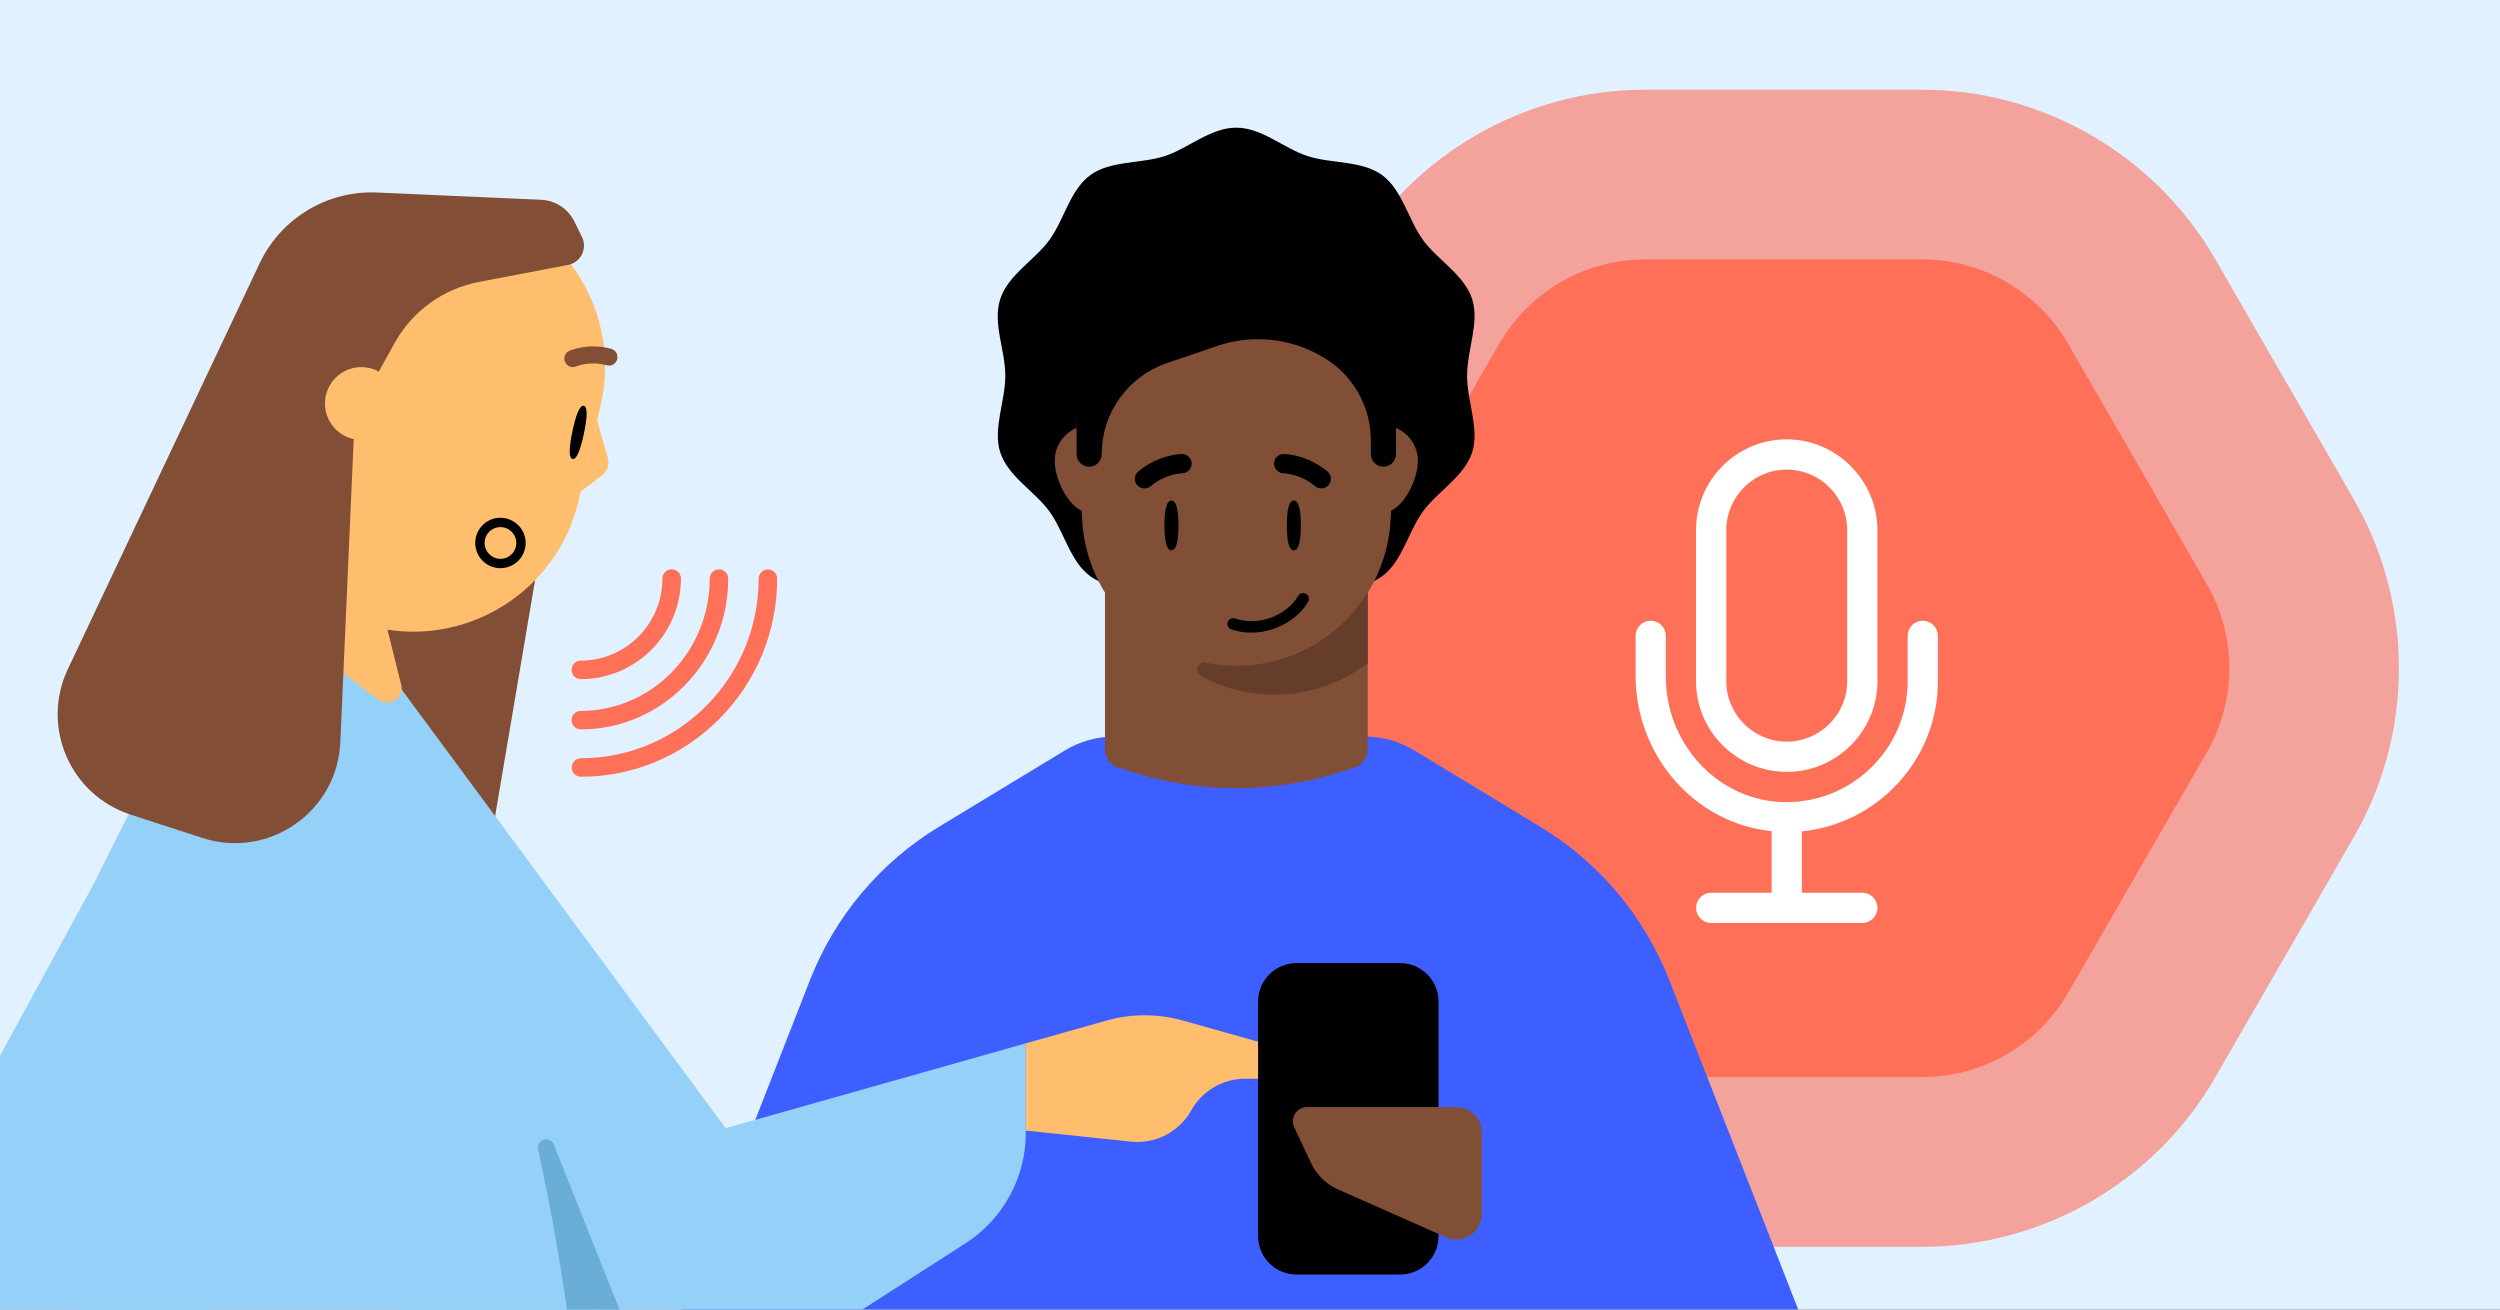 <svg enable-background="new 0 0 945 495" viewBox="0 0 945 495" xmlns="http://www.w3.org/2000/svg" xmlns:xlink="http://www.w3.org/1999/xlink"><rect x="0" y="0" width="945" height="495" fill="#333333" stroke="none"/><defs><path id="SVGID_1_" d="M0 0H945V495H0Z"/><clipPath id="SVGID_00000119119083978242116020000017603193941551518848_"><use xlink:href="#SVGID_1_"/></clipPath></defs><g clip-path="url(#SVGID_00000119119083978242116020000017603193941551518848_)"><path d="M-29.66-8.36H964.35V507H-29.66Z" fill="#e2f1ff"/></g><g clip-path="url(#SVGID_00000119119083978242116020000017603193941551518848_)"><path d="M207.1 190.76 180.67 346.72 88.9 316.24 142.39 155.18" fill="#824f36"/></g><g clip-path="url(#SVGID_00000119119083978242116020000017603193941551518848_)" enable-background="new" opacity=".6"><path d="M621.84 471.31c-45.42 0-87.82-24.47-110.62-63.86-.02-.03-52.41-90.85-52.41-90.85-22.86-39.46-22.86-88.49 0-127.96l52.34-90.77c22.76-39.45 65.17-63.96 110.69-63.96h104.79c45.42 0 87.8 24.47 110.62 63.86.02.03 52.43 90.9 52.43 90.9 22.82 39.45 22.82 88.44 0 127.88l-52.37 90.79c-22.76 39.46-65.18 63.96-110.69 63.96H621.84V471.31z" fill="#ff7059"/></g><g clip-path="url(#SVGID_00000119119083978242116020000017603193941551518848_)"><path d="M726.63 98.06H621.84c-22.72 0-43.72 12.1-55.13 31.87l-52.4 90.84c-11.4 19.68-11.4 43.98 0 63.66l52.4 90.84c11.4 19.68 32.41 31.87 55.13 31.87h104.79c22.72 0 43.72-12.1 55.13-31.87l52.4-90.84c11.4-19.68 11.4-43.97 0-63.66l-52.4-90.84C770.35 110.25 749.35 98.06 726.63 98.06z" fill="#ff7059"/></g><g clip-path="url(#SVGID_00000119119083978242116020000017603193941551518848_)"><path d="M442.82 35.99H907.95V473.4H442.82Z" fill="none"/></g><g clip-path="url(#SVGID_00000119119083978242116020000017603193941551518848_)"><path d="M726.8 234.63c-3.14 0-5.71 2.57-5.71 5.71v17.14c0 26.24-22.23 47.35-48.85 45.63-24.24-1.68-42.56-22.92-42.56-47.24v-15.53c0-3.14-2.57-5.71-5.71-5.71-3.14 0-5.71 2.57-5.71 5.71v15.13c0 29.77 22 55.74 51.42 58.7v23.29h-22.85c-3.14 0-5.71 2.57-5.71 5.71 0 3.14 2.57 5.71 5.71 5.71h57.13c3.14 0 5.71-2.57 5.71-5.71 0-3.14-2.57-5.71-5.71-5.71H681.1v-23.21c28.85-2.89 51.42-27.21 51.42-56.77v-17.14C732.51 237.2 729.94 234.63 726.8 234.63zM675.39 291.76c18.92 0 34.28-15.35 34.28-34.28v-57.13c0-18.6-15.35-34.28-34.28-34.28-18.92 0-34.28 15.35-34.28 34.28v57.13C641.11 276.41 656.46 291.76 675.39 291.76zM652.54 200.36c0-12.59 10.27-22.85 22.85-22.85 12.59 0 22.85 10.27 22.85 22.85v57.13c0 12.59-10.27 22.85-22.85 22.85-12.59 0-22.85-10.25-22.85-22.85V200.36z" fill="#ffffff"/></g><g clip-path="url(#SVGID_00000119119083978242116020000017603193941551518848_)"><path d="M554.56 142.01c0-9.76 4.77-20.17 1.91-28.98-2.97-9.13-13.04-14.72-18.58-22.32-5.59-7.68-7.82-18.96-15.5-24.55-7.6-5.54-19-4.21-28.14-7.17-9.13-2.96-17.21-10.73-26.97-10.73-9.76 0-18.16 7.86-26.97 10.73-9.14 2.97-20.53 1.64-28.14 7.17-7.68 5.59-9.91 16.88-15.5 24.55-5.59 7.68-15.61 13.19-18.58 22.32-2.97 9.13 1.91 19.22 1.91 28.98 0 9.76-4.77 20.17-1.91 28.98 2.97 9.13 13.04 14.72 18.58 22.32 5.59 7.68 7.82 18.96 15.5 24.55 7.6 5.54 19 4.21 28.14 7.17 8.81 2.86 17.21 10.73 26.97 10.73 9.76 0 18.16-7.86 26.97-10.73 8.81-2.86 20.53-1.64 28.14-7.17 7.68-5.59 9.91-16.88 15.5-24.55 5.54-7.6 15.61-13.19 18.58-22.32C559.33 162.17 554.56 151.77 554.56 142.01z"/></g><g clip-path="url(#SVGID_00000119119083978242116020000017603193941551518848_)"><path d="M608.36 605.49H381.08l-29.97 55.98c-6.54 3.73-13.68 5.54-20.74 5.54-13.48 0-26.67-6.54-34.69-18.47l-27.86-41.33c-21.48-31.91-25.94-72.34-11.93-108.21l50.27-128.49c9.45-24.18 26.63-44.59 48.84-58.03l47.62-28.86c5.62-3.41 12.08-5.2 18.64-5.2h94.65c6.58 0 13.03 1.81 18.64 5.2l47.62 28.86c22.21 13.44 39.39 33.85 48.84 58.03L681.29 499c.13.35.28.71.41 1.06 19.35 50.95-18.84 105.43-73.33 105.43h.03H608.36z" fill="#3e5fff"/></g><g clip-path="url(#SVGID_00000119119083978242116020000017603193941551518848_)"><path d="M517.01 173.85v109.48c0 3.09-1.99 5.83-4.93 6.77l-4.99 1.6c-25.87 8.32-53.67 8.32-79.52 0l-4.95-1.59c-2.93-.94-4.94-3.68-4.94-6.77V173.86h99.31L517.01 173.85z" fill="#804f36"/></g><g clip-path="url(#SVGID_00000119119083978242116020000017603193941551518848_)"><path d="M425.65 174.22c0-7.45-6.04-13.51-13.49-13.51-7.45 0-13.49 6.04-13.49 13.51 0 7.46 6.04 19.65 13.49 19.65C419.61 193.87 425.65 181.69 425.65 174.22z" fill="#804f36"/></g><g clip-path="url(#SVGID_00000119119083978242116020000017603193941551518848_)"><path d="M535.97 174.22c0-7.45-6.04-13.51-13.51-13.51-7.46 0-13.49 6.04-13.49 13.51 0 7.46 6.04 19.65 13.49 19.65C529.91 193.87 535.97 181.69 535.97 174.22z" fill="#804f36"/></g><g clip-path="url(#SVGID_00000119119083978242116020000017603193941551518848_)"><path d="M467.33 251.68c-31.32 0-57.08-24.73-58.32-56.04l-1.99-31.66c-1.36-34.26 26.02-62.79 60.33-62.79 34.3 0 61.69 28.53 60.33 62.79l-1.99 31.66c-1.26 31.31-27 56.04-58.32 56.04H467.33z" fill="#804f36"/></g><g clip-path="url(#SVGID_00000119119083978242116020000017603193941551518848_)"><path d="M527.69 146.3v25.36c0 2.62-2.14 4.76-4.76 4.76-2.62 0-4.76-2.13-4.76-4.76v-5.23c0-12.88-6.81-24.81-17.92-31.35l-.43-.25c-12.04-7.09-26.55-8.55-39.76-4.05l-18.96 6.46c-14.74 5.02-24.64 18.86-24.64 34.42 0 2.62-2.13 4.76-4.75 4.76-2.62 0-4.76-2.13-4.76-4.76V146.3c0-33.34 27.02-60.37 60.37-60.37C500.68 85.93 527.69 112.95 527.69 146.3z"/></g><g clip-path="url(#SVGID_00000119119083978242116020000017603193941551518848_)"><path d="M517.01 223.92v26.76c-9.8 7.45-22.05 11.88-35.29 11.88-10.04 0-19.51-2.54-27.76-7.02-2.7-1.47-1.15-5.62 1.85-5.02 3.73.75 7.6 1.14 11.53 1.14 20.96 0 39.41-11.07 49.68-27.76h.01L517.01 223.92z" fill="#663c2b"/></g><g clip-path="url(#SVGID_00000119119083978242116020000017603193941551518848_)"><path d="M32.67 598.1l-5.82-216.52c-.51-18.98 3.7-37.81 12.22-54.77l49.44-98.3 61.35 29.42c0 0 81.16 156.51 86.5 344.8.29 10.56-8.19 19.32-18.76 19.32H57.31C43.96 622.07 33.05 611.45 32.67 598.1z" fill="#94d0f8"/></g><g clip-path="url(#SVGID_00000119119083978242116020000017603193941551518848_)"><path d="M79.56 253.15-47.89 486.93c-28.19 51.72-18.21 115.94 24.37 156.65l63.46 60.69c16.49 15.77 43.48 11.46 54.24-8.65l21.34-39.88-35.96-82.6" fill="#94d0f8"/></g><g clip-path="url(#SVGID_00000119119083978242116020000017603193941551518848_)"><path d="M387.76 394.35v33.84c0 16.9-8.59 32.67-22.82 41.79l-78.6 50.5c-9.72 6.26-20.21 10.85-31.07 13.73-7.77 2.1-15.71 3.3-23.7 3.64-19.53.86-39.29-3.48-57.12-13.11l-24.58-13.28V257.98l124.44 168.48 113.45-32.08h-.01V394.35z" fill="#94d0f8"/></g><g clip-path="url(#SVGID_00000119119083978242116020000017603193941551518848_)"><path d="M387.77 394.43v32.93l39.73 4.17c9.29.98 18.26-3.68 22.8-11.82 2.07-3.68 5.04-6.69 8.57-8.75 3.52-2.06 7.57-3.21 11.8-3.21h29.5c2.29 0 3.93-2.19 3.33-4.39-.33-1.15-1.23-2.06-2.39-2.38l-53.95-15.21c-9.45-2.66-19.49-2.66-28.94 0l-30.45 8.61V394.43z" fill="#ffbd6e"/></g><g clip-path="url(#SVGID_00000119119083978242116020000017603193941551518848_)"><path d="M240.58 511.12c-7.77 2.1-15.71 3.3-23.7 3.64-3.26-28.06-7.97-54.98-13.48-80.28-.82-3.76 4.53-5.4 5.95-1.82l31.23 78.48V511.12z" fill="#6aadd7"/></g><g clip-path="url(#SVGID_00000119119083978242116020000017603193941551518848_)"><path d="M529.24 364.05h-39.16c-8.02 0-14.52 6.5-14.52 14.52v88.69c0 8.02 6.5 14.52 14.52 14.52h39.16c8.02 0 14.52-6.5 14.52-14.52v-88.69C543.76 370.55 537.26 364.05 529.24 364.05z"/></g><g clip-path="url(#SVGID_00000119119083978242116020000017603193941551518848_)"><path d="M550.49 418.48h-56.41c-3.93 0-6.54 4.09-4.86 7.65l6.39 13.56c2.07 4.4 5.67 7.93 10.14 9.9l40.83 18.09c1.23.55 2.57.82 3.92.82 5.32 0 9.64-4.32 9.64-9.64v-30.73c0-5.32-4.32-9.64-9.64-9.64" fill="#804f36"/></g><g clip-path="url(#SVGID_00000119119083978242116020000017603193941551518848_)"><path d="M219.54 275.71c-1.93 0-3.5-1.57-3.5-3.5s1.57-3.5 3.5-3.5c26.87 0 48.73-22.44 48.73-50.02 0-1.93 1.57-3.5 3.5-3.5s3.5 1.57 3.5 3.5C275.26 250.13 250.26 275.71 219.54 275.71z" fill="#ff7059"/></g><g clip-path="url(#SVGID_00000119119083978242116020000017603193941551518848_)"><path d="M219.6 293.61c-1.93 0-3.5-1.57-3.5-3.5s1.57-3.5 3.5-3.5c37.04 0 67.17-30.45 67.17-67.88 0-1.93 1.57-3.5 3.5-3.5s3.5 1.57 3.5 3.5C293.77 260.02 260.5 293.61 219.6 293.61z" fill="#ff7059"/></g><g clip-path="url(#SVGID_00000119119083978242116020000017603193941551518848_)"><path d="M219.54 256.71c-1.93 0-3.5-1.57-3.5-3.5s1.57-3.5 3.5-3.5c17.01 0 30.85-13.92 30.85-31.03 0-1.93 1.57-3.5 3.5-3.5s3.5 1.57 3.5 3.5C257.39 239.65 240.41 256.71 219.54 256.71z" fill="#ff7059"/></g><g clip-path="url(#SVGID_00000119119083978242116020000017603193941551518848_)"><path d="M445.46 198.62c0 5.2-.66 9.41-2.66 9.41-2 0-2.65-4.21-2.65-9.41s.66-9.41 2.65-9.41C444.8 189.21 445.46 193.42 445.46 198.62z"/><path d="M491.72 198.62c0 5.2-.66 9.41-2.65 9.41-2 0-2.65-4.21-2.65-9.41s.66-9.41 2.65-9.41C491.07 189.21 491.72 193.42 491.72 198.62z"/><path d="M449.01 178.13c.89-.69 1.45-1.75 1.44-2.93-.02-1.97-1.63-3.59-3.63-3.58-.39 0-8.81.11-16.55 6.59-1.55 1.29-1.75 3.54-.46 5.12 1.29 1.54 3.57 1.73 5.12.45 5.65-4.76 11.87-4.85 11.94-4.86C447.66 178.9 448.39 178.57 449.01 178.13z"/><path d="M483.03 178.13c-.89-.69-1.45-1.75-1.44-2.93.02-1.97 1.63-3.59 3.63-3.58.39 0 8.81.11 16.55 6.59 1.55 1.29 1.75 3.54.46 5.12-1.29 1.54-3.57 1.73-5.12.45-5.65-4.76-11.87-4.85-11.94-4.86C484.38 178.9 483.64 178.57 483.03 178.13z"/><path d="M466.86 233.76c-1.24-.33-2.4.27-2.78 1.35-.4 1.12.2 2.38 1.32 2.77.52.18 1.06.35 1.59.49 10.21 2.74 22.27-2.06 27.5-10.9.29-.5.37-1.09.22-1.66-.14-.57-.5-1.04-1.01-1.34-.16-.11-.34-.17-.55-.22-.95-.26-1.96.16-2.45 1.01-4.27 7.24-14.18 11.15-22.6 8.89-.42-.11-.86-.23-1.26-.4l-.01.02L466.86 233.76z"/></g><g clip-path="url(#SVGID_00000119119083978242116020000017603193941551518848_)"><path d="M136.03 235.52c35.9 11.86 74.24-9.7 82.75-46.54l8.31-35.98c7.98-34.57-13.57-69.07-48.14-77.05-34.57-7.98-69.07 13.58-77.05 48.14l-21.5 93.08" fill="#ffbd6e"/></g><g clip-path="url(#SVGID_00000119119083978242116020000017603193941551518848_)"><path d="M225.72 158.96l-.02-.01-6.19 26.82 7.95-5.97c2.1-1.58 2.99-4.27 2.28-6.79l-4.03-14.05L225.72 158.96z" fill="#ffbd6e"/></g><g clip-path="url(#SVGID_00000119119083978242116020000017603193941551518848_)"><path d="M215.85 138.68c.65.15 1.36.11 2.01-.18.04-.03 5.15-2.19 11.46-.42 1.74.49 3.48-.54 3.97-2.25.48-1.71-.53-3.51-2.25-3.97-8.62-2.41-15.52.6-15.8.74-1.63.72-2.36 2.62-1.63 4.25.44.97 1.29 1.63 2.24 1.85" fill="#824f36"/></g><g clip-path="url(#SVGID_00000119119083978242116020000017603193941551518848_)"><path d="M220.67 153.37c-1.63-.34-3.11 4.05-4.29 9.62-1.16 5.57-1.58 10.18.05 10.52 1.63.34 3.11-4.05 4.29-9.62C221.88 158.33 222.29 153.71 220.67 153.37z"/></g><g clip-path="url(#SVGID_00000119119083978242116020000017603193941551518848_)"><path clip-rule="evenodd" d="M183.21 204.59c-.33 2.91 1.58 5.72 4.47 6.46l0 0c1.08.28 2.15.24 3.13-.04l.01 0 .01 0c1.98-.57 3.6-2.13 4.15-4.28.81-3.21-1.1-6.46-4.34-7.29-3.23-.83-6.46 1.1-7.28 4.31C183.29 204.03 183.23 204.31 183.21 204.59zM179.69 204.24c-.5 4.64 2.51 9.06 7.11 10.24 1.7.44 3.42.39 5.01-.08 3.14-.91 5.72-3.4 6.59-6.79l0 0 0 0c1.3-5.1-1.76-10.27-6.88-11.59-5.14-1.32-10.29 1.78-11.59 6.88C179.82 203.34 179.73 203.78 179.69 204.24z" fill-rule="evenodd"/></g><g clip-path="url(#SVGID_00000119119083978242116020000017603193941551518848_)"><path d="M142.97 264.47c4.14 3.14 9.92-.65 8.67-5.69l-15.44-62.07-30.28 2.28-26.68 17.02L142.97 264.47z" fill="#ffbd6e"/></g><g clip-path="url(#SVGID_00000119119083978242116020000017603193941551518848_)"><path d="M142.56 72.77l61.99 2.74c5.38.24 10.2 3.4 12.57 8.23l2.87 5.86c2.15 4.38-.46 9.61-5.26 10.53l-33.7 6.44c-13.54 2.59-25.22 11.06-31.89 23.12l-15.04 27.22-5.46 123.67c-1.16 26.32-27.09 44.3-52.15 36.16l-27.14-8.82c-22.85-7.42-33.99-33.23-23.72-54.95L98.36 99.07C106.54 82.28 123.9 71.94 142.56 72.77" fill="#824f36"/></g><g clip-path="url(#SVGID_00000119119083978242116020000017603193941551518848_)"><path d="M133.5 165.94c-7.41-1.71-12.02-9.1-10.31-16.51 1.71-7.41 9.1-12.02 16.51-10.31 7.41 1.71 12.02 9.1 10.31 16.51C148.29 163.03 140.91 167.65 133.5 165.94z" fill="#ffbd6e"/></g><g clip-path="url(#SVGID_00000119119083978242116020000017603193941551518848_)"><path clip-rule="evenodd" d="M0 0H945V495H0Z" fill="none"/></g><g clip-path="url(#SVGID_00000119119083978242116020000017603193941551518848_)"><path d="M0 0H945V495H0Z" fill="none"/></g></svg>